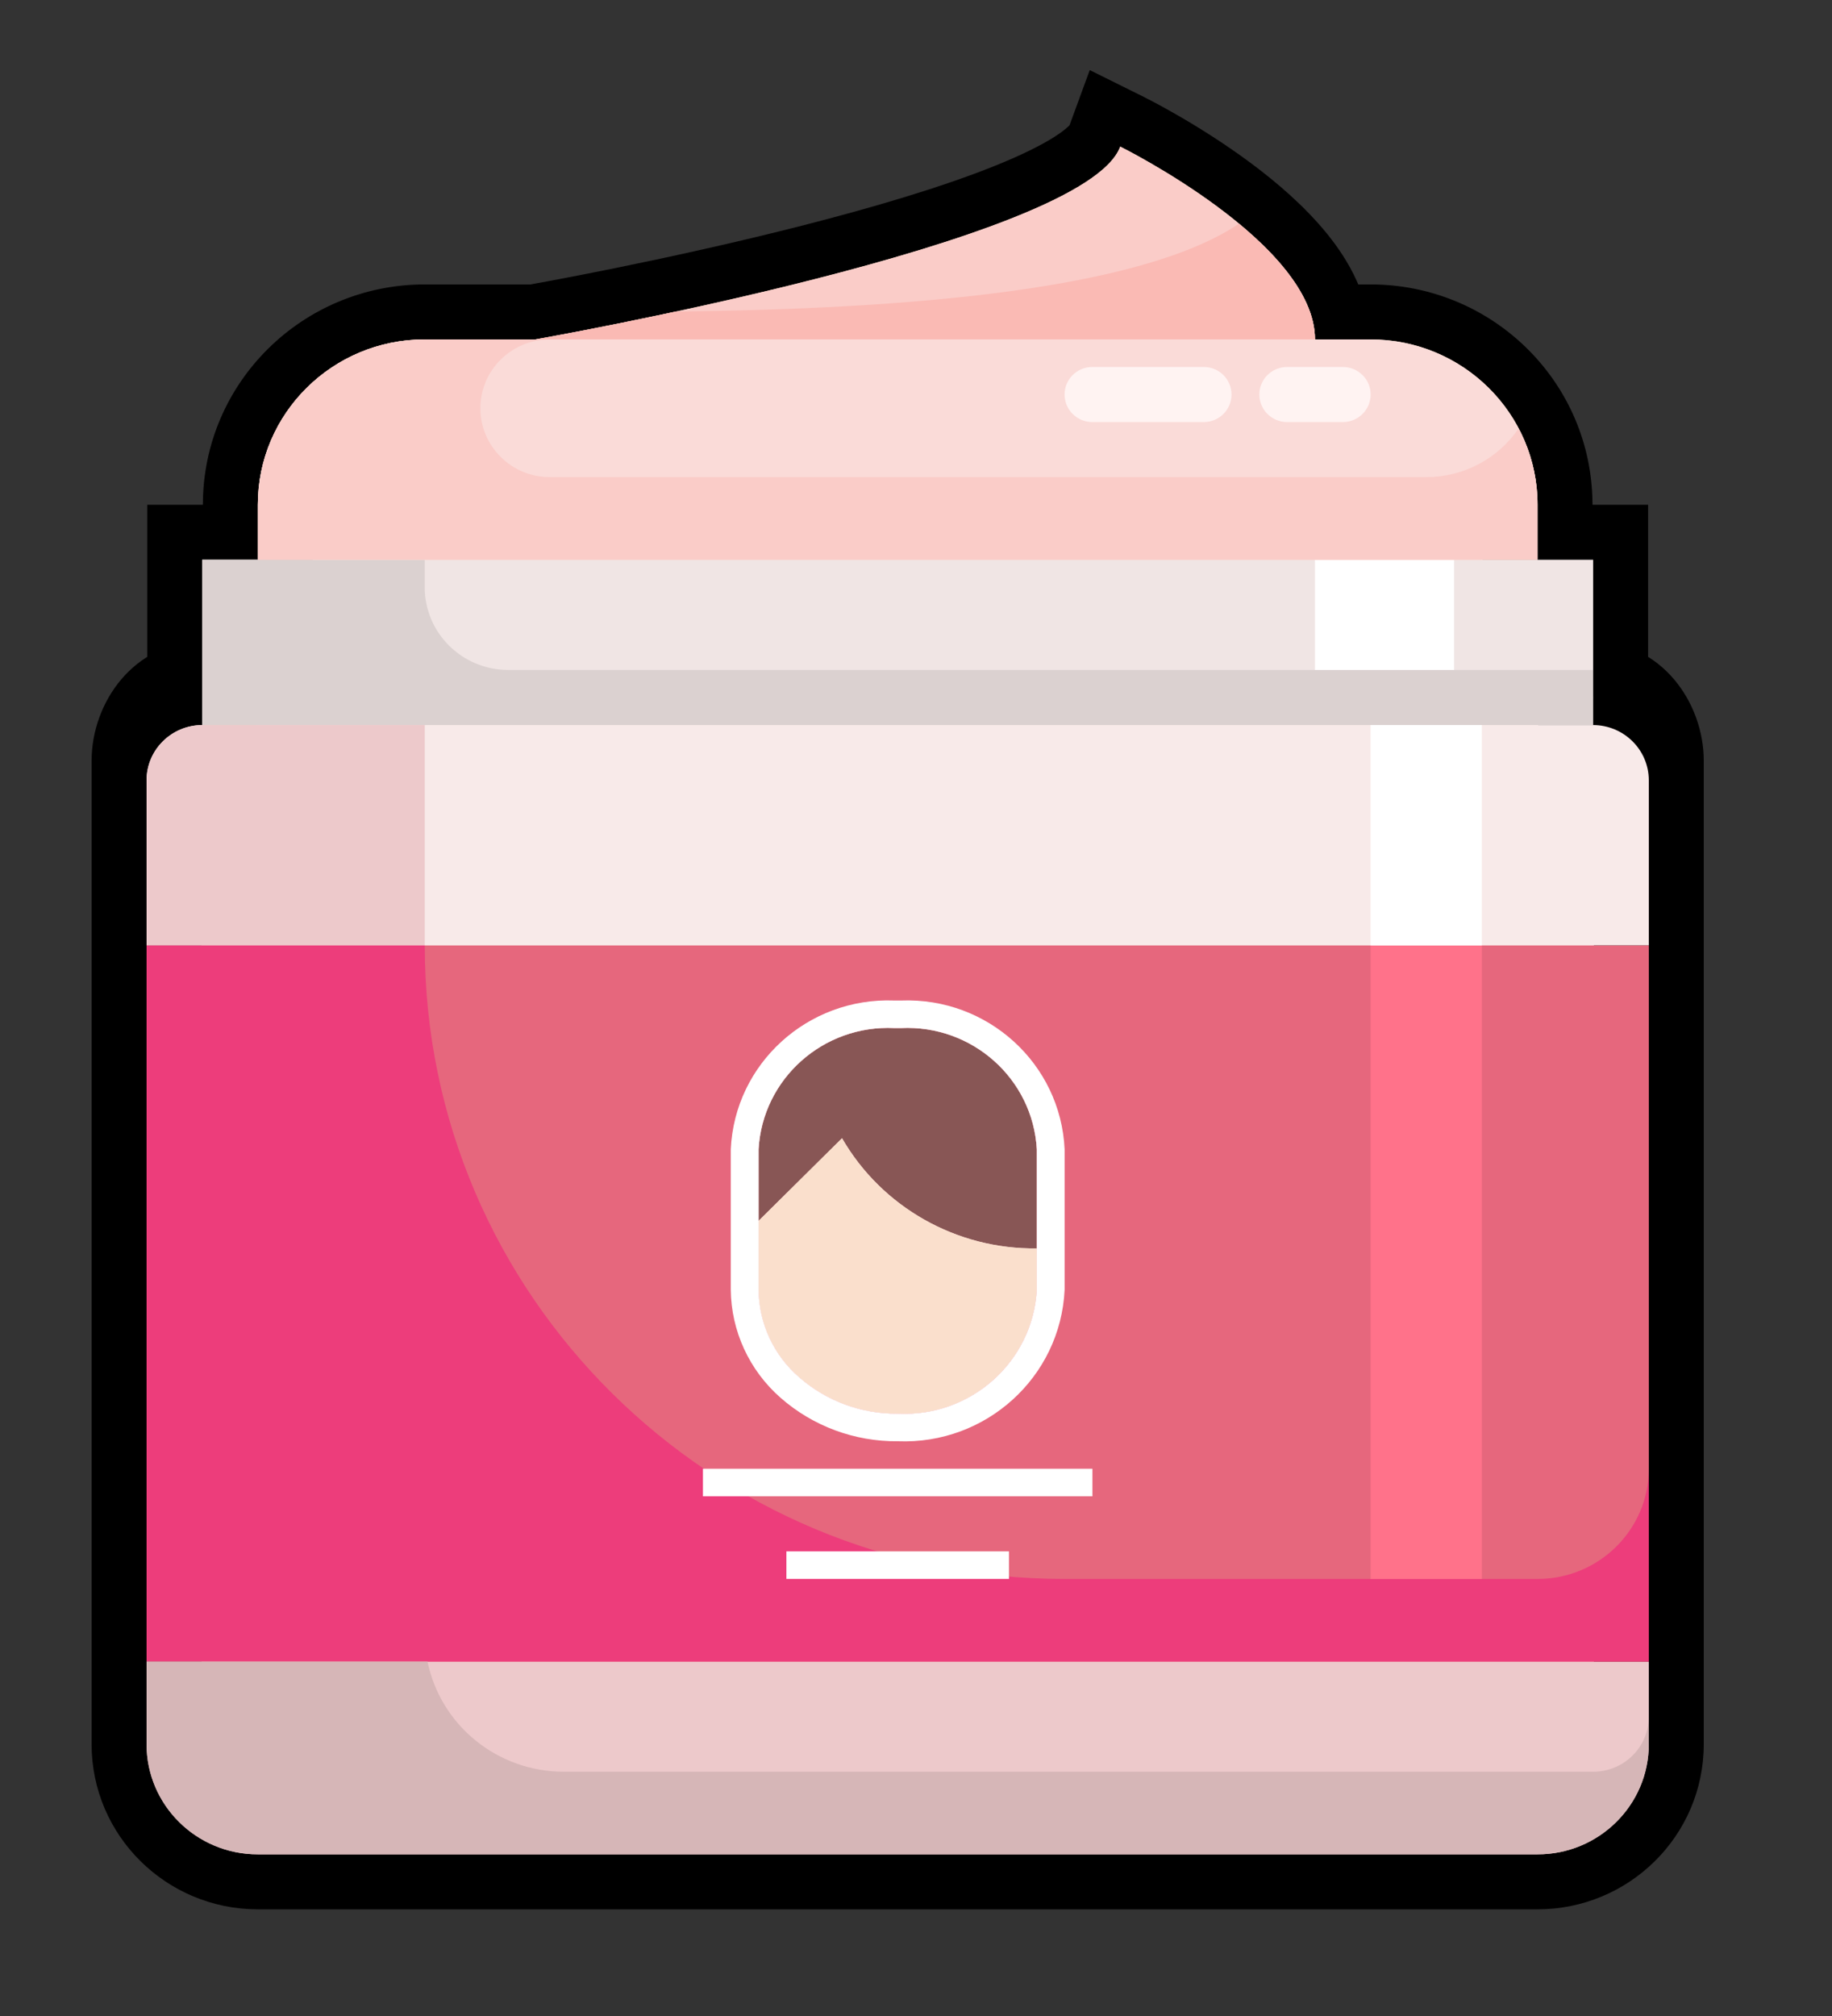<svg width="50" height="55" viewBox="0 0 50 55" fill="none" xmlns="http://www.w3.org/2000/svg">
<rect x="0" y="0" width="50" height="55" fill="#333333" stroke="none"/>
<mask id="path-1-outside-1_249_25164" maskUnits="userSpaceOnUse" x="2" y="1" width="45" height="52" fill="black">
<rect fill="white" x="2" y="1" width="45" height="52"/>
<path fill-rule="evenodd" clip-rule="evenodd" d="M43.481 15.271H41.963V13.769V13.769C41.963 13.749 41.963 13.73 41.963 13.711C41.962 13.639 41.959 13.568 41.955 13.497C41.813 11.134 39.831 9.26 37.407 9.26H35.889C35.888 6.63 30.574 4 30.574 4L30.574 4L30.574 4C29.617 6.609 14.852 9.218 14.617 9.26H11.593C9.077 9.26 7.037 11.279 7.037 13.769V13.769V15.271H5.518V19C4.681 19.003 4.003 19.785 4 20.75V25.793V26V45.33V45.331V47.584C4 49.244 5.36 50.59 7.037 50.59H41.963C43.64 50.59 45 49.244 45 47.584V45.331V45.33V26V25.793V20.75C44.998 19.785 44.319 19.003 43.481 19H43.481V15.271Z"/>
</mask>
<path fill-rule="evenodd" clip-rule="evenodd" d="M43.481 15.271H41.963V13.769V13.769C41.963 13.749 41.963 13.73 41.963 13.711C41.962 13.639 41.959 13.568 41.955 13.497C41.813 11.134 39.831 9.26 37.407 9.26H35.889C35.888 6.63 30.574 4 30.574 4L30.574 4L30.574 4C29.617 6.609 14.852 9.218 14.617 9.26H11.593C9.077 9.26 7.037 11.279 7.037 13.769V13.769V15.271H5.518V19C4.681 19.003 4.003 19.785 4 20.75V25.793V26V45.33V45.331V47.584C4 49.244 5.36 50.59 7.037 50.59H41.963C43.64 50.59 45 49.244 45 47.584V45.331V45.33V26V25.793V20.75C44.998 19.785 44.319 19.003 43.481 19H43.481V15.271Z" fill="#FADBD8"/>
<path d="M41.963 15.271H40.463V16.771H41.963V15.271ZM43.481 15.271H44.981V13.771H43.481V15.271ZM41.963 13.711L43.462 13.692V13.692L41.963 13.711ZM41.955 13.497L40.458 13.587L40.458 13.587L41.955 13.497ZM35.889 9.26L34.389 9.26L34.389 10.76H35.889V9.26ZM30.574 4L31.239 2.656L29.747 1.917L29.168 3.478L30.574 4ZM30.574 4L29.907 5.344L31.4 6.085L31.98 4.522L30.574 4ZM30.574 4L31.241 2.656L29.742 1.912L29.166 3.484L30.574 4ZM14.617 9.26V10.76H14.748L14.877 10.737L14.617 9.26ZM7.037 15.271V16.771H8.537V15.271H7.037ZM5.518 15.271V13.771H4.018V15.271H5.518ZM5.518 19L5.524 20.5L7.018 20.494V19H5.518ZM4 20.75L2.5 20.746V20.75H4ZM45 20.75H46.5L46.5 20.746L45 20.75ZM43.481 19L43.487 17.5H43.481V19ZM43.481 19H41.981V20.5H43.481V19ZM41.963 16.771H43.481V13.771H41.963V16.771ZM43.463 15.271V13.769H40.463V15.271H43.463ZM43.463 13.769V13.769H40.463V13.769H43.463ZM43.463 13.769C43.463 13.743 43.463 13.717 43.462 13.692L40.463 13.73C40.463 13.743 40.463 13.756 40.463 13.769H43.463ZM40.458 13.587C40.46 13.634 40.462 13.682 40.463 13.73L43.462 13.692C43.461 13.597 43.458 13.502 43.452 13.408L40.458 13.587ZM43.452 13.408C43.263 10.243 40.616 7.76 37.407 7.76V10.76C39.046 10.76 40.364 12.024 40.458 13.587L43.452 13.408ZM37.407 7.76H35.889V10.76H37.407V7.76ZM30.574 4C29.909 5.344 29.909 5.344 29.908 5.344C29.908 5.344 29.908 5.344 29.908 5.344C29.908 5.344 29.908 5.344 29.908 5.344C29.908 5.344 29.908 5.344 29.909 5.344C29.91 5.345 29.912 5.346 29.916 5.348C29.923 5.351 29.934 5.357 29.951 5.366C29.984 5.382 30.034 5.409 30.1 5.443C30.231 5.513 30.423 5.617 30.654 5.751C31.121 6.02 31.733 6.4 32.337 6.848C32.95 7.303 33.504 7.792 33.892 8.271C34.297 8.772 34.389 9.1 34.389 9.26L37.389 9.259C37.389 8.105 36.817 7.117 36.225 6.385C35.615 5.632 34.841 4.97 34.125 4.439C33.401 3.902 32.685 3.459 32.154 3.153C31.888 2.999 31.664 2.877 31.505 2.793C31.425 2.751 31.362 2.718 31.317 2.695C31.294 2.683 31.276 2.674 31.263 2.668C31.257 2.664 31.252 2.662 31.247 2.66C31.245 2.659 31.244 2.658 31.242 2.657C31.242 2.657 31.241 2.656 31.241 2.656C31.241 2.656 31.24 2.656 31.24 2.656C31.24 2.656 31.239 2.656 30.574 4ZM31.98 4.522L31.98 4.522L29.168 3.478L29.168 3.478L31.98 4.522ZM29.907 5.344L29.907 5.344L31.241 2.657L31.241 2.656L29.907 5.344ZM14.877 10.737C15.005 10.714 18.8 10.044 22.697 9.046C24.639 8.549 26.656 7.957 28.27 7.308C29.073 6.986 29.828 6.628 30.439 6.232C30.989 5.876 31.686 5.324 31.982 4.516L29.166 3.484C29.223 3.328 29.249 3.429 28.808 3.715C28.427 3.961 27.87 4.236 27.151 4.525C25.719 5.101 23.851 5.654 21.953 6.14C18.169 7.109 14.464 7.764 14.357 7.782L14.877 10.737ZM14.617 7.76H11.593V10.76H14.617V7.76ZM11.593 7.76C8.263 7.76 5.537 10.436 5.537 13.769H8.537C8.537 12.122 9.891 10.76 11.593 10.76V7.76ZM5.537 13.769V13.769H8.537V13.769H5.537ZM5.537 13.769V15.271H8.537V13.769H5.537ZM5.518 16.771H7.037V13.771H5.518V16.771ZM7.018 19V15.271H4.018V19H7.018ZM5.5 20.754C5.5 20.619 5.548 20.533 5.579 20.497C5.593 20.48 5.599 20.481 5.587 20.486C5.574 20.493 5.551 20.5 5.524 20.5L5.512 17.5C3.659 17.507 2.504 19.161 2.5 20.746L5.5 20.754ZM5.5 25.793V20.75H2.5V25.793H5.5ZM5.5 26V25.793H2.5V26H5.5ZM5.5 45.33V26H2.5V45.33H5.5ZM5.5 45.331V45.33H2.5V45.331H5.5ZM5.5 47.584V45.331H2.5V47.584H5.5ZM7.037 49.09C6.174 49.09 5.5 48.401 5.5 47.584H2.5C2.5 50.087 4.547 52.09 7.037 52.09V49.09ZM41.963 49.09H7.037V52.09H41.963V49.09ZM43.5 47.584C43.5 48.401 42.826 49.09 41.963 49.09V52.09C44.453 52.09 46.5 50.087 46.5 47.584H43.5ZM43.5 45.331V47.584H46.5V45.331H43.5ZM43.5 45.33V45.331H46.5V45.33H43.5ZM43.5 26V45.33H46.5V26H43.5ZM43.5 25.793V26H46.5V25.793H43.5ZM43.5 20.75V25.793H46.5V20.75H43.5ZM43.476 20.5C43.449 20.5 43.426 20.493 43.413 20.486C43.401 20.481 43.407 20.48 43.421 20.497C43.452 20.533 43.5 20.619 43.5 20.754L46.5 20.746C46.496 19.161 45.34 17.506 43.487 17.5L43.476 20.5ZM43.481 20.5H43.481V17.5H43.481V20.5ZM41.981 15.271V19H44.981V15.271H41.981Z" fill="black" mask="url(#path-1-outside-1_249_25164)"/>
<g clip-path="url(#clip0_249_25164)">
<path d="M28.296 31.354V34.059C26.105 34.088 24.07 32.937 22.981 31.053L20.704 33.307V31.354C20.811 29.431 22.465 27.954 24.409 28.047H24.591C26.535 27.954 28.189 29.431 28.296 31.354Z" fill="#885655"/>
<path d="M43.481 15.271H5.518V19.78H43.481V15.271Z" fill="#F0E5E4"/>
<path d="M45 45.33V47.584C45 49.244 43.64 50.59 41.963 50.59H7.037C5.36 50.59 4 49.244 4 47.584V45.33H45Z" fill="#EDC9CB"/>
<path d="M43.481 19.781C44.319 19.784 44.998 20.455 45 21.284V25.793H4V21.284C4.003 20.455 4.681 19.784 5.519 19.781H43.481Z" fill="#F8EAE9"/>
<path d="M24.591 25.793H4V45.331H45V25.793H24.591ZM28.296 34.059V35.186C28.186 37.155 26.491 38.667 24.5 38.568C23.51 38.577 22.554 38.224 21.812 37.576C21.115 36.972 20.711 36.103 20.704 35.186V31.354C20.811 29.431 22.465 27.955 24.409 28.047H24.591C26.535 27.955 28.189 29.431 28.296 31.354V34.059Z" fill="#E6677D"/>
<path d="M28.296 34.81V35.186C28.186 37.155 26.49 38.666 24.5 38.567C23.51 38.576 22.554 38.223 21.812 37.575C21.115 36.972 20.711 36.103 20.704 35.186V33.307L22.981 31.053C24.07 32.936 26.105 34.087 28.296 34.059V34.81Z" fill="#FADFCC"/>
<path d="M24.591 27.296H24.409C22.047 27.204 20.052 29.016 19.945 31.354V35.187C19.956 36.315 20.451 37.387 21.305 38.135C22.186 38.908 23.323 39.33 24.5 39.32C26.91 39.416 28.945 37.57 29.056 35.187V31.354C28.948 29.016 26.954 27.204 24.591 27.296ZM28.297 34.06V35.187C28.187 37.156 26.491 38.667 24.5 38.568C23.511 38.577 22.554 38.224 21.813 37.576C21.115 36.973 20.712 36.104 20.704 35.187V31.354C20.812 29.432 22.466 27.955 24.409 28.048H24.591C26.535 27.955 28.189 29.432 28.297 31.354V34.06Z" fill="white"/>
<path d="M41.963 13.769V15.272H7.037V13.769C7.037 11.279 9.077 9.26 11.593 9.26H14.614C14.614 9.26 29.61 6.63 30.574 4C30.574 4 35.889 6.63 35.889 9.26H37.407C39.923 9.26 41.963 11.279 41.963 13.769Z" fill="#FADFCC"/>
<path d="M5.518 15.271H11.592V16.023C11.592 17.268 12.612 18.277 13.87 18.277H43.481V19.78H5.518V15.271Z" fill="#DBD1D0"/>
<path d="M39.685 15.271H35.889V18.277H39.685V15.271Z" fill="white"/>
<path d="M11.593 19.781H5.519C4.681 19.784 4.003 20.455 4 21.284V25.793H11.593V19.781Z" fill="#EDC9CB"/>
<path d="M41.963 43.077H29.056C19.412 43.077 11.593 35.338 11.593 25.793H4V45.331H45V40.071C45 41.73 43.64 43.077 41.963 43.077Z" fill="#ED3D7B"/>
<path d="M40.444 25.793H37.407V43.077H40.444V25.793Z" fill="#FF728A"/>
<path d="M40.444 19.781H37.407V25.793H40.444V19.781Z" fill="white"/>
<path d="M30.574 4C29.61 6.63 14.614 9.26 14.614 9.26H35.889C35.889 6.63 30.574 4 30.574 4Z" fill="#FACCC8"/>
<path d="M37.407 9.26H11.593C9.077 9.26 7.037 11.279 7.037 13.769V15.271H41.963V13.769C41.963 11.279 39.923 9.26 37.407 9.26Z" fill="#FADBD8"/>
<path d="M38.926 13.017H15.009C13.96 13.017 13.111 12.177 13.111 11.138C13.111 10.1 13.96 9.26 15.009 9.26H11.593C9.077 9.26 7.037 11.279 7.037 13.769V15.271H41.963V13.769C41.963 13.045 41.786 12.331 41.446 11.69C40.881 12.52 39.937 13.017 38.926 13.017Z" fill="#FACCC8"/>
<path d="M35.13 10.012H36.648C37.069 10.012 37.408 10.347 37.408 10.763C37.408 11.179 37.069 11.515 36.648 11.515H35.13C34.71 11.515 34.371 11.179 34.371 10.763C34.371 10.347 34.71 10.012 35.13 10.012Z" fill="#FFF3F2"/>
<path d="M29.814 10.012H32.852C33.272 10.012 33.611 10.347 33.611 10.763C33.611 11.179 33.272 11.515 32.852 11.515H29.814C29.394 11.515 29.055 11.179 29.055 10.763C29.055 10.347 29.394 10.012 29.814 10.012Z" fill="#FFF3F2"/>
<path d="M35.889 9.26C35.889 8.139 34.922 7.019 33.813 6.104C31.142 7.907 24.791 8.433 18.445 8.499C16.236 8.974 14.614 9.26 14.614 9.26H35.889Z" fill="#FABAB4"/>
<path d="M29.815 40.07H19.185V40.822H29.815V40.07Z" fill="white"/>
<path d="M27.537 42.324H21.463V43.076H27.537V42.324Z" fill="white"/>
<path d="M43.481 48.336H15.389C13.584 48.336 12.029 47.08 11.668 45.33H4V47.584C4 49.244 5.36 50.59 7.037 50.59H41.963C43.64 50.59 45 49.244 45 47.584V46.833C45 47.663 44.321 48.336 43.481 48.336Z" fill="#D6B6B7"/>
</g>
<defs>
<clipPath id="clip0_249_25164">
<rect width="41" height="46.591" fill="white" transform="translate(4 4)"/>
</clipPath>
</defs>
</svg>
